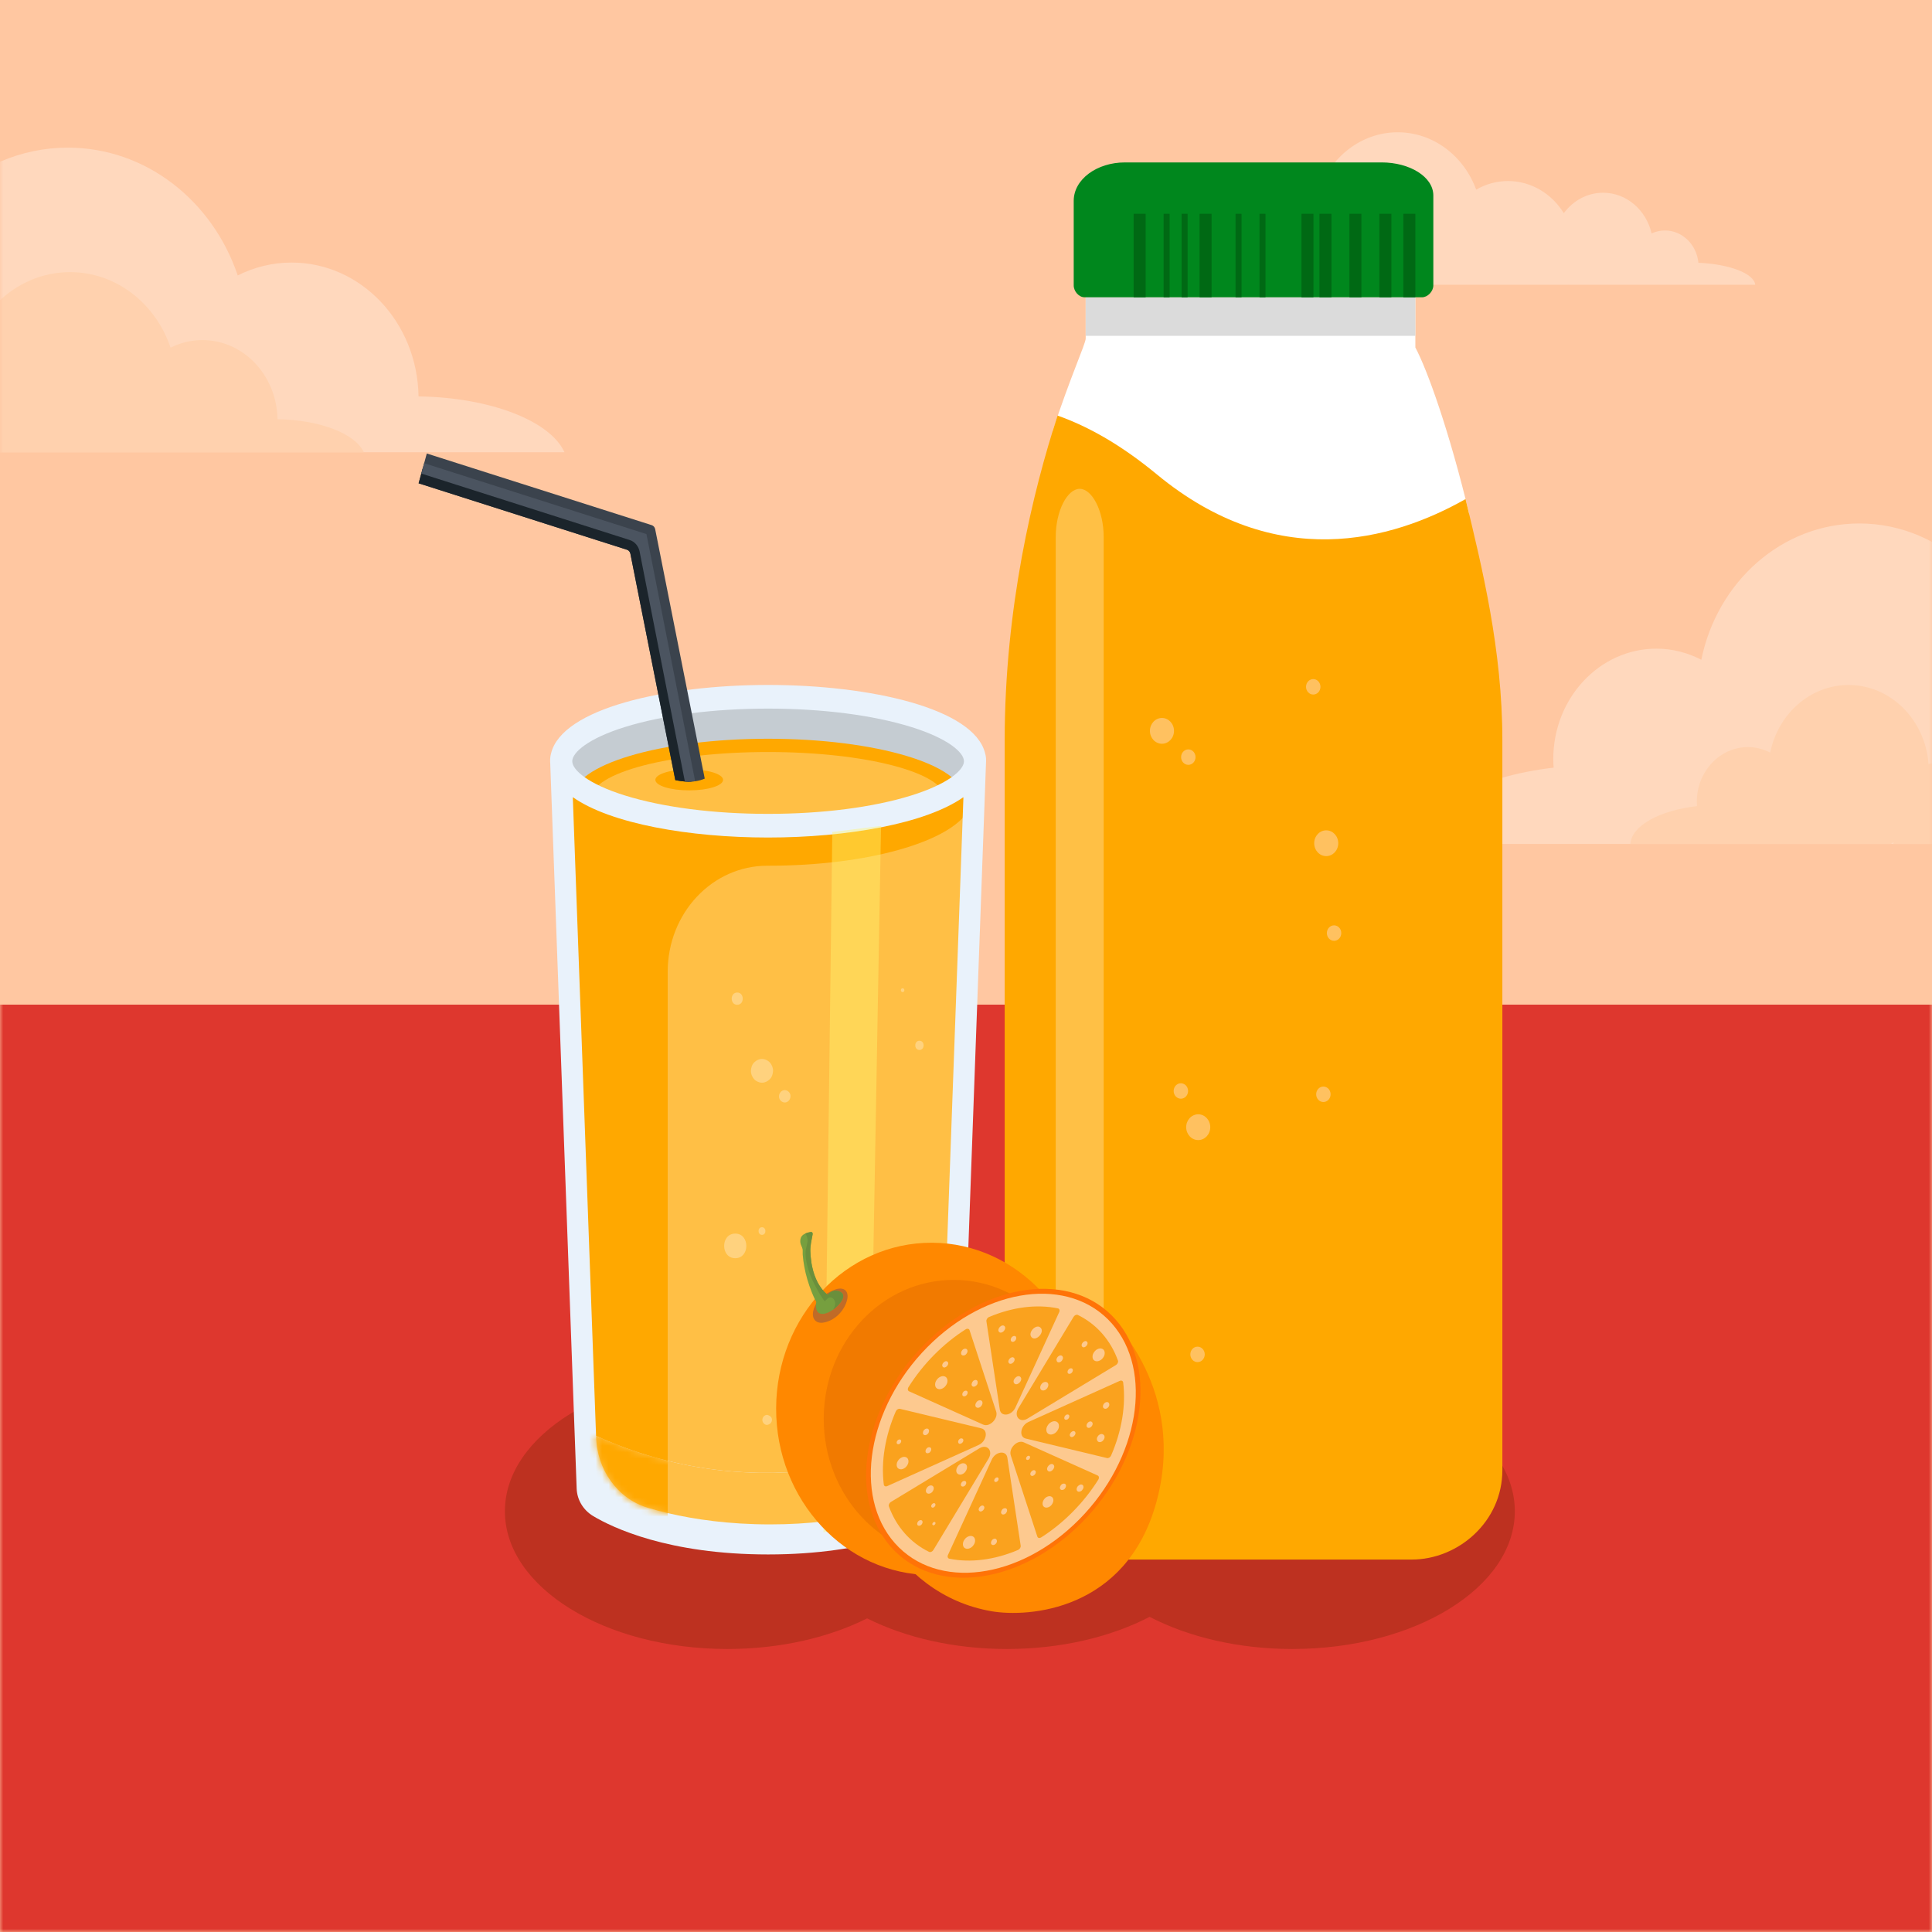 <svg width="300" height="300" viewBox="0 0 300 300" fill="none" xmlns="http://www.w3.org/2000/svg">
<rect x="0" y="0" width="300" height="300" fill="#333333" stroke="none"/>
<g clip-path="url(#clip0_1935_3525)">
<path d="M300 -21.428H0V300H300V-21.428Z" fill="#FFC7A1"/>
<mask id="mask0_1935_3525" style="mask-type:luminance" maskUnits="userSpaceOnUse" x="0" y="-22" width="300" height="322">
<path d="M300 -21.428H0V300H300V-21.428Z" fill="white"/>
</mask>
<g mask="url(#mask0_1935_3525)">
<path d="M299.999 156H0V300.095H299.999V156Z" fill="#DE372E"/>
<g opacity="0.3">
<path d="M302.65 131.048C302.71 130.845 302.778 130.643 302.859 130.443C302.567 130.655 302.262 130.849 301.962 131.048H220.4C220.776 125.327 229.515 120.563 241.251 119.198C241.221 118.766 241.19 118.333 241.19 117.891C241.19 108.41 248.363 100.722 257.214 100.722C259.714 100.722 262.07 101.354 264.179 102.446C266.639 90.347 276.688 81.284 288.717 81.284C301.909 81.284 312.719 92.183 313.749 106.033C314.897 105.753 316.087 105.592 317.315 105.592C325.338 105.592 331.965 111.916 333.137 120.162C345.859 120.778 356.01 125.304 357.678 131.048H302.65Z" fill="white"/>
<path d="M293.958 131.049C293.987 130.948 294.021 130.849 294.061 130.748C293.917 130.854 293.766 130.95 293.618 131.049H253.161C253.349 128.212 257.684 125.849 263.505 125.172C263.489 124.958 263.474 124.741 263.474 124.523C263.474 119.819 267.032 116.007 271.422 116.007C272.662 116.007 273.832 116.32 274.877 116.863C276.096 110.862 281.081 106.366 287.047 106.366C293.59 106.366 298.953 111.773 299.463 118.642C300.033 118.503 300.623 118.422 301.231 118.422C305.212 118.422 308.498 121.56 309.08 125.65C315.39 125.955 320.424 128.2 321.253 131.049H293.958Z" fill="#FEE9CC"/>
<path d="M198.596 44.212C198.599 44.204 198.604 44.197 198.607 44.19C198.614 44.197 198.623 44.204 198.63 44.212H243.468C243.472 44.204 243.476 44.197 243.479 44.19C243.487 44.197 243.495 44.204 243.502 44.212H272.554C272.331 42.448 268.558 41.015 263.727 40.801C263.455 37.984 261.233 35.787 258.531 35.787C257.795 35.787 257.096 35.952 256.461 36.246C255.621 32.62 252.571 29.928 248.926 29.928C246.452 29.928 244.253 31.171 242.829 33.1C240.968 30.095 237.782 28.111 234.162 28.111C232.374 28.111 230.691 28.595 229.222 29.448C227.313 24.233 222.578 20.54 217.036 20.54C211.312 20.54 206.45 24.478 204.672 29.961C204.468 29.944 204.263 29.928 204.054 29.928C201.58 29.928 199.381 31.171 197.958 33.1C196.096 30.095 192.91 28.111 189.29 28.111C183.549 28.111 178.894 33.098 178.894 39.249C178.894 39.769 178.93 40.279 178.995 40.781C178.776 40.775 178.556 40.772 178.334 40.772C172.913 40.772 168.492 42.297 168.249 44.212H198.596Z" fill="white"/>
<path d="M87.655 70.227C85.467 65.383 76.203 61.715 64.991 61.553C64.821 50.044 56.066 40.77 45.285 40.77C42.292 40.77 39.456 41.488 36.915 42.767C33.016 31.196 22.678 22.926 10.535 22.926C-4.095 22.926 -16.102 34.93 -17.387 50.245C-19.776 48.783 -22.535 47.937 -25.484 47.937C-33.261 47.937 -39.758 53.753 -41.426 61.543H-41.434C-52.992 61.543 -62.636 65.27 -64.873 70.227H87.655Z" fill="white"/>
<path d="M56.491 70.227C55.198 67.362 49.719 65.192 43.089 65.097C42.988 58.292 37.81 52.806 31.434 52.806C29.665 52.806 27.988 53.232 26.485 53.987C24.18 47.145 18.065 42.254 10.885 42.254C2.233 42.254 -4.868 49.353 -5.628 58.41C-7.041 57.545 -8.673 57.045 -10.416 57.045C-15.015 57.045 -18.857 60.485 -19.843 65.092H-19.849C-26.683 65.092 -32.386 67.296 -33.71 70.227H56.491Z" fill="#FEE9CC"/>
</g>
<path fill-rule="evenodd" clip-rule="evenodd" d="M178.513 218.274C184.511 215.16 192.247 213.285 200.677 213.285C219.742 213.285 235.22 222.867 235.22 234.668C235.22 246.47 219.742 256.054 200.677 256.054C192.247 256.054 184.511 254.177 178.513 251.063C172.508 254.177 164.779 256.054 156.342 256.054C148.132 256.054 140.581 254.273 134.646 251.301C128.712 254.273 121.161 256.054 112.944 256.054C93.878 256.054 78.401 246.47 78.401 234.668C78.401 222.867 93.878 213.285 112.944 213.285C121.161 213.285 128.712 215.065 134.646 218.036C140.581 215.065 148.132 213.285 156.342 213.285C164.779 213.285 172.508 215.16 178.513 218.274Z" fill="#762600" fill-opacity="0.31"/>
<path d="M87.65 118.248C87.65 123.733 101.833 128.179 119.327 128.179C136.822 128.179 151.004 123.733 151.004 118.248C151.004 112.763 136.822 108.318 119.327 108.318C101.833 108.318 87.65 112.763 87.65 118.248Z" fill="#C5CCD2"/>
<path d="M88.789 123.618L88.885 126.701L91.906 224.363C119.148 235.369 140.327 227.258 146.02 224.604L146.815 222.855L150.362 125.893L150.385 125.25C148.437 119.456 133.767 118.285 119.261 118.285C105.855 118.285 92.31 118.981 88.789 123.618Z" fill="#FFBF45"/>
<path d="M121.858 169.27C122.326 169.27 122.775 169.712 122.754 170.231C122.732 170.752 122.36 171.192 121.858 171.192C121.389 171.192 120.939 170.75 120.961 170.231C120.982 169.711 121.355 169.27 121.858 169.27Z" fill="#FFFBFC" fill-opacity="0.31"/>
<path d="M117.104 164.973C117.44 164.642 117.855 164.434 118.321 164.434C118.762 164.434 119.225 164.639 119.537 164.973C119.836 165.293 120.061 165.818 120.041 166.277C120.022 166.754 119.875 167.248 119.537 167.58C119.2 167.912 118.787 168.12 118.321 168.12C117.88 168.12 117.416 167.915 117.104 167.58C116.806 167.261 116.581 166.737 116.6 166.277C116.62 165.8 116.767 165.306 117.104 164.973Z" fill="#FFFBFC" fill-opacity="0.31"/>
<path d="M114.476 154.121C115.618 154.121 115.62 156.023 114.476 156.023C113.334 156.023 113.332 154.121 114.476 154.121Z" fill="#FFFBFC" fill-opacity="0.31"/>
<path d="M114.168 191.551C116.464 191.551 116.468 195.374 114.168 195.374C111.873 195.374 111.869 191.551 114.168 191.551Z" fill="#FFFBFC" fill-opacity="0.31"/>
<path d="M118.321 190.564C119.032 190.564 119.032 191.748 118.321 191.748C117.61 191.748 117.609 190.564 118.321 190.564Z" fill="#FFFBFC" fill-opacity="0.31"/>
<path d="M140.465 202.619C140.836 202.619 141.227 202.792 141.489 203.075C141.741 203.343 141.93 203.785 141.914 204.171C141.878 205.013 141.277 205.724 140.465 205.724C140.093 205.724 139.703 205.551 139.441 205.269C139.189 205 139 204.558 139.016 204.171C139.051 203.331 139.652 202.619 140.465 202.619Z" fill="#FFFBFC" fill-opacity="0.31"/>
<path d="M138.133 200.477C138.138 200.461 138.144 200.445 138.149 200.429C138.318 199.945 138.707 199.69 139.191 199.796C139.2 199.798 139.208 199.8 139.217 199.802C139.471 199.858 139.725 200.129 139.776 200.402C139.778 200.411 139.78 200.42 139.782 200.429C139.879 200.943 139.645 201.364 139.191 201.546C139.176 201.551 139.161 201.557 139.146 201.564C138.579 201.79 137.92 201.084 138.133 200.477Z" fill="#FFFBFC" fill-opacity="0.31"/>
<path d="M142.771 161.604C143.633 161.604 143.635 163.041 142.771 163.041C141.908 163.041 141.907 161.604 142.771 161.604Z" fill="#FFFBFC" fill-opacity="0.31"/>
<path d="M140.157 153.454C140.518 153.454 140.519 154.056 140.157 154.056C139.796 154.056 139.795 153.454 140.157 153.454Z" fill="#FFFBFC" fill-opacity="0.31"/>
<path d="M119.28 219.744C119.311 219.756 119.342 219.769 119.372 219.782C119.644 219.893 119.885 220.144 119.871 220.482C119.856 220.826 119.665 221.064 119.372 221.184C119.342 221.196 119.311 221.21 119.28 221.222C118.837 221.404 118.374 220.944 118.374 220.482C118.374 220.02 118.838 219.563 119.28 219.744Z" fill="#FFFBFC" fill-opacity="0.31"/>
<path d="M89.784 122.617C94.403 118.88 106.888 118.285 119.261 118.285C133.766 118.285 148.438 119.457 150.385 125.251L150.362 125.892C147.407 130.765 134.637 134.43 119.327 134.43H119.157C110.622 134.415 103.678 141.772 103.678 150.916V237.31L91.399 233.138L87.65 121.922L89.784 122.617Z" fill="#FFA800"/>
<path d="M88.945 123.777C88.945 118.769 102.522 114.711 119.272 114.711C136.02 114.711 149.599 118.769 149.599 123.777C149.599 123.777 134.962 129.132 118.072 129.132C101.182 129.132 88.945 123.777 88.945 123.777Z" fill="#FFA800"/>
<path d="M91.809 123.97C91.809 119.994 104.105 116.772 119.272 116.772C134.439 116.772 146.734 119.994 146.734 123.97C146.734 123.97 133.48 128.224 118.185 128.224C102.891 128.224 91.809 123.97 91.809 123.97Z" fill="#FFBF45"/>
<path d="M97.032 123.519C102.947 125.364 110.846 126.378 119.271 126.378C127.696 126.378 135.594 125.364 141.51 123.519C147.156 121.762 149.683 119.583 149.683 118.207C149.683 116.826 147.156 114.648 141.51 112.891C135.594 111.047 127.696 110.031 119.271 110.031C110.846 110.031 102.947 111.047 97.032 112.891C91.386 114.648 88.859 116.826 88.859 118.207C88.859 119.583 91.386 121.762 97.032 123.519ZM92.422 219.253L92.558 222.964C116.721 233.898 138.204 226.488 145.981 223.006L146.116 219.277L149.6 123.781C143.748 127.915 131.454 130.051 119.271 130.051C107.087 130.051 94.797 127.915 88.945 123.781L92.422 219.253ZM85.428 118.118C85.418 117.735 85.467 117.356 85.57 116.994C87.242 110.006 103.348 106.359 119.271 106.359C135.161 106.359 151.23 109.988 152.962 116.947C153.077 117.338 153.134 117.746 153.117 118.161V118.207C153.117 118.338 153.111 118.472 153.101 118.605L149.425 219.42L149.09 228.521L148.998 231.144C148.965 232.01 148.714 232.837 148.282 233.564C147.846 234.3 147.224 234.933 146.457 235.398C143.45 237.201 134.81 241.374 119.271 241.374C103.745 241.374 95.094 237.201 92.098 235.408C91.311 234.932 90.678 234.285 90.239 233.534C89.818 232.815 89.575 231.999 89.544 231.147L89.448 228.493L89.113 219.395L85.444 118.64C85.431 118.498 85.424 118.352 85.424 118.207C85.424 118.175 85.424 118.147 85.428 118.118Z" fill="#E9F2FB"/>
<path d="M92.558 222.964C92.638 228.177 95.896 232.73 100.583 234.124C101.529 234.408 102.562 234.685 103.679 234.951C107.848 235.931 113.171 236.707 119.585 236.707C122.622 236.707 125.384 236.533 127.881 236.242C130.471 235.941 132.769 235.515 134.786 235.032C135.995 234.748 137.101 234.439 138.105 234.127C139.84 233.588 141.371 232.61 142.612 231.321C144.583 229.288 145.818 226.477 145.961 223.416L145.98 223.007C145.13 223.39 144.109 223.819 142.94 224.263C140.764 225.097 138.069 225.991 134.942 226.754C132.816 227.279 130.487 227.74 127.99 228.084C120.997 229.05 112.673 229.075 103.679 226.836C100.066 225.942 96.344 224.679 92.558 222.964Z" fill="#FFBF45"/>
<mask id="mask1_1935_3525" style="mask-type:luminance" maskUnits="userSpaceOnUse" x="92" y="222" width="54" height="15">
<path d="M92.558 222.964C92.638 228.177 95.896 232.73 100.583 234.124C101.529 234.408 102.562 234.685 103.679 234.951C107.848 235.931 113.171 236.707 119.585 236.707C122.622 236.707 125.384 236.533 127.881 236.242C130.471 235.941 132.769 235.515 134.786 235.032C135.995 234.748 137.101 234.439 138.105 234.127C139.84 233.588 141.371 232.61 142.612 231.321C144.583 229.288 145.818 226.477 145.961 223.416L145.98 223.007C145.13 223.39 144.109 223.819 142.94 224.263C140.764 225.097 138.069 225.991 134.942 226.754C132.816 227.279 130.487 227.74 127.99 228.084C120.997 229.05 112.673 229.075 103.679 226.836C100.066 225.942 96.344 224.679 92.558 222.964Z" fill="white"/>
</mask>
<g mask="url(#mask1_1935_3525)">
<path d="M89.784 122.617C94.403 118.879 106.888 118.285 119.261 118.285C133.766 118.285 148.438 119.457 150.385 125.25L150.362 125.892C147.407 130.764 134.637 134.43 119.327 134.43H119.157C110.622 134.414 103.678 141.772 103.678 150.916V237.31L91.399 233.138L87.65 121.922L89.784 122.617Z" fill="#FFA800"/>
</g>
<path d="M101.764 121.098C101.764 121.998 104.118 122.729 107.022 122.729C109.925 122.729 112.279 121.998 112.279 121.098C112.279 120.2 109.925 119.469 107.022 119.469C104.118 119.469 101.764 120.2 101.764 121.098Z" fill="#FFA800"/>
<path d="M65 75.048L97.348 85.361C97.621 85.439 97.826 85.684 97.885 85.975L104.862 121.139C105.399 121.249 105.891 121.32 106.348 121.352C106.716 121.384 107.054 121.384 107.37 121.36C107.577 121.352 107.768 121.336 107.945 121.312C108.548 121.226 109.034 121.075 109.431 120.902L102.706 87.047L101.734 82.167C101.675 81.868 101.469 81.631 101.197 81.545L66.273 70.419L65.861 71.926L65.662 72.643L65.42 73.534L65 75.048Z" fill="#3B434D"/>
<path d="M65 75.047L97.348 85.361C97.621 85.439 97.826 85.684 97.885 85.975L104.862 121.138C105.399 121.249 105.891 121.319 106.348 121.352C106.716 121.383 107.054 121.383 107.37 121.359L100.917 88.893L99.946 84.012C99.887 83.711 99.681 83.476 99.409 83.389L65.662 72.642L65.42 73.534L65 75.047Z" fill="#1B242B"/>
<path d="M65.42 73.534L97.76 83.847C98.548 84.092 99.151 84.785 99.32 85.652L106.347 121.351C106.951 121.399 107.481 121.376 107.944 121.312L101.263 87.379L100.38 82.932L65.861 71.926L65.42 73.534Z" fill="#4B5460"/>
<path d="M136.807 128.245L134.853 237.29L127.866 237.914L129.238 129.186L136.807 128.245Z" fill="#FEF570" fill-opacity="0.42"/>
<path d="M228.145 79.831C225.015 66.83 221.637 57.445 219.776 53.955V46.162H168.588V52.562C168.588 53.357 166.18 58.573 163.467 66.891C168.409 68.642 173.865 71.579 179.402 76.15C198.085 91.571 216.531 86.414 228.145 79.831Z" fill="white"/>
<path d="M179.66 73.683C174.188 69.164 169.106 66.261 164.221 64.531C160.377 76.31 156.007 94.391 156.007 114.974V228.278C156.007 236.298 161.515 242.167 168.714 242.167H219.219C226.418 242.167 233.286 236.298 233.286 228.278V114.974C233.286 100.827 230.111 88.046 227.57 77.496C216.086 84.003 198.132 88.927 179.66 73.683Z" fill="#FFA800"/>
<path d="M219.775 52.145H168.587V46.162H219.775V52.145Z" fill="#DBDBDB"/>
<path d="M214.562 25.221H174.664C170.361 25.221 166.726 27.813 166.726 31.195V44.326C166.726 45.249 167.545 46.162 168.405 46.162H220.823C221.681 46.162 222.567 45.249 222.567 44.326V30.355C222.567 27.436 218.867 25.221 214.562 25.221Z" fill="#00871D"/>
<path d="M177.894 46.162H176.033V33.198H177.894V46.162Z" fill="#006914"/>
<path d="M181.617 46.162H180.686V33.198H181.617V46.162Z" fill="#006914"/>
<path d="M184.409 46.162H183.478V33.198H184.409V46.162Z" fill="#006914"/>
<path d="M188.132 46.162H186.27V33.198H188.132V46.162Z" fill="#006914"/>
<path d="M192.785 46.162H191.854V33.198H192.785V46.162Z" fill="#006914"/>
<path d="M196.508 46.162H195.577V33.198H196.508V46.162Z" fill="#006914"/>
<path d="M203.953 46.162H202.092V33.198H203.953V46.162Z" fill="#006914"/>
<path d="M206.745 46.162H204.884V33.198H206.745V46.162Z" fill="#006914"/>
<path d="M211.399 46.162H209.537V33.198H211.399V46.162Z" fill="#006914"/>
<path d="M216.052 46.162H214.191V33.198H216.052V46.162Z" fill="#006914"/>
<path d="M219.775 46.162H217.914V33.198H219.775V46.162Z" fill="#006914"/>
<path d="M171.379 222.654C171.379 226.766 169.547 230.132 167.656 230.132C165.765 230.132 163.934 226.766 163.934 222.654V83.38C163.934 79.267 165.765 75.902 167.656 75.902C169.547 75.902 171.379 79.267 171.379 83.38V222.654Z" fill="white" fill-opacity="0.27"/>
<path d="M180.429 115.49C181.461 115.49 182.298 114.594 182.298 113.488C182.298 112.382 181.461 111.485 180.429 111.485C179.396 111.485 178.559 112.382 178.559 113.488C178.559 114.594 179.396 115.49 180.429 115.49Z" fill="#FFC160"/>
<path d="M205.936 132.938C206.968 132.938 207.805 132.042 207.805 130.936C207.805 129.83 206.968 128.933 205.936 128.933C204.903 128.933 204.067 129.83 204.067 130.936C204.067 132.042 204.903 132.938 205.936 132.938Z" fill="#FFC160"/>
<path d="M186.059 177.032C187.092 177.032 187.929 176.136 187.929 175.03C187.929 173.924 187.092 173.027 186.059 173.027C185.027 173.027 184.19 173.924 184.19 175.03C184.19 176.136 185.027 177.032 186.059 177.032Z" fill="#FFC160"/>
<path d="M184.522 118.766C185.14 118.766 185.642 118.229 185.642 117.566C185.642 116.903 185.14 116.366 184.522 116.366C183.903 116.366 183.401 116.903 183.401 117.566C183.401 118.229 183.903 118.766 184.522 118.766Z" fill="#FFC160"/>
<path d="M183.365 170.607C183.983 170.607 184.485 170.07 184.485 169.407C184.485 168.744 183.983 168.207 183.365 168.207C182.746 168.207 182.244 168.744 182.244 169.407C182.244 170.07 182.746 170.607 183.365 170.607Z" fill="#FFC160"/>
<path d="M205.495 171.121C206.114 171.121 206.616 170.583 206.616 169.92C206.616 169.257 206.114 168.72 205.495 168.72C204.877 168.72 204.375 169.257 204.375 169.92C204.375 170.583 204.877 171.121 205.495 171.121Z" fill="#FFC160"/>
<path d="M185.953 211.509C186.572 211.509 187.074 210.971 187.074 210.308C187.074 209.646 186.572 209.108 185.953 209.108C185.335 209.108 184.833 209.646 184.833 210.308C184.833 210.971 185.335 211.509 185.953 211.509Z" fill="#FFC160"/>
<path d="M203.921 107.849C204.539 107.849 205.041 107.312 205.041 106.649C205.041 105.986 204.539 105.449 203.921 105.449C203.302 105.449 202.8 105.986 202.8 106.649C202.8 107.312 203.302 107.849 203.921 107.849Z" fill="#FFC160"/>
<path d="M207.154 146.088C207.772 146.088 208.274 145.55 208.274 144.888C208.274 144.225 207.772 143.687 207.154 143.687C206.535 143.687 206.033 144.225 206.033 144.888C206.033 145.55 206.535 146.088 207.154 146.088Z" fill="#FFC160"/>
<path d="M168.757 218.862C168.715 233.111 157.882 244.62 144.562 244.569C131.242 244.517 120.477 232.925 120.519 218.676C120.561 204.428 131.393 192.919 144.714 192.971C158.034 193.022 168.798 204.614 168.757 218.862Z" fill="#FF8800"/>
<path d="M126.624 205.089C127.027 205.462 127.629 205.448 128.147 205.317C129.664 204.934 130.96 203.679 131.469 202.103C131.649 201.548 131.711 200.863 131.336 200.435C130.92 199.959 130.197 200.046 129.622 200.258C128.638 200.62 127.541 201.3 126.897 202.201C126.371 202.937 125.832 204.356 126.624 205.089Z" fill="#C06B28"/>
<path d="M168.264 220.4C168.23 232.321 159.167 241.949 148.023 241.907C136.879 241.863 127.874 232.165 127.908 220.245C127.943 208.326 137.006 198.697 148.149 198.74C159.293 198.783 168.298 208.481 168.264 220.4Z" fill="#F17A00"/>
<path d="M172.516 204.766C172.516 204.766 184.431 215.914 179.515 233.423C174.821 250.147 159.684 251.176 153.972 250.194C146.253 248.868 140.591 244.047 137.004 238.222C137.004 238.222 166.074 206.466 172.516 204.766Z" fill="#FF8800"/>
<path d="M168.014 236.389C158.382 246.141 145.098 247.853 138.346 240.213C131.595 232.572 133.931 218.473 143.564 208.723C153.197 198.971 166.481 197.259 173.232 204.899C179.984 212.539 177.648 226.638 168.014 236.389Z" fill="#FF7307"/>
<path d="M167.601 235.916C158.296 245.334 145.467 246.988 138.946 239.609C132.425 232.23 134.682 218.613 143.985 209.194C153.289 199.775 166.118 198.121 172.64 205.5C179.161 212.879 176.905 226.497 167.601 235.916Z" fill="#FDC98F"/>
<path d="M166.577 234.752C164.919 236.431 163.137 237.836 161.299 238.962C160.389 239.521 159.465 240.011 158.536 240.427C154.594 242.203 150.553 242.726 147.031 241.916C146.199 241.725 145.397 241.457 144.631 241.115C143.065 240.418 141.656 239.404 140.474 238.066C139.312 236.751 138.453 235.22 137.889 233.543C137.607 232.706 137.398 231.835 137.26 230.933C136.68 227.133 137.372 222.843 139.234 218.727C139.675 217.748 140.182 216.78 140.756 215.831C141.915 213.905 143.34 212.056 145.018 210.359C146.675 208.68 148.457 207.274 150.295 206.149C151.211 205.587 152.143 205.094 153.078 204.673C157.024 202.899 161.067 202.382 164.589 203.199C165.423 203.393 166.227 203.661 166.993 204.008C168.547 204.705 169.947 205.714 171.122 207.044C172.294 208.369 173.156 209.912 173.719 211.604C173.999 212.439 174.205 213.31 174.34 214.21C174.914 218.011 174.213 222.301 172.347 226.416C171.907 227.387 171.403 228.348 170.833 229.289C169.675 231.213 168.253 233.057 166.577 234.752Z" fill="#FDC98F"/>
<path d="M173.28 211.963L159.546 220.28C158.35 221.005 157.387 219.91 158.134 218.673L166.699 204.485C166.857 204.222 167.161 204.085 167.37 204.187C168.771 204.874 170.037 205.824 171.116 207.043C172.208 208.279 173.031 209.704 173.594 211.263C173.674 211.484 173.544 211.797 173.299 211.951L173.28 211.963Z" fill="#FAA21E"/>
<path d="M144.94 240.677C144.782 240.939 144.478 241.076 144.27 240.975C142.857 240.287 141.581 239.332 140.496 238.103C139.412 236.878 138.593 235.464 138.029 233.92C137.949 233.697 138.079 233.384 138.324 233.23C138.334 233.224 138.343 233.218 138.353 233.212L152.087 224.891C153.283 224.166 154.245 225.262 153.5 226.499L144.94 240.677Z" fill="#FAA21E"/>
<path d="M166.577 234.752C165.033 236.315 163.381 237.641 161.676 238.726C161.432 238.881 161.158 238.833 161.082 238.608C161.082 238.608 161.081 238.605 161.08 238.604L156.952 225.996C156.592 224.899 157.967 223.513 158.969 223.962L170.447 229.115C170.66 229.21 170.704 229.503 170.542 229.763C169.439 231.515 168.115 233.196 166.577 234.752Z" fill="#FAA21E"/>
<path d="M152.669 221.212L141.162 216.044C140.949 215.949 140.905 215.656 141.068 215.396C142.171 213.641 143.499 211.956 145.038 210.398C146.586 208.832 148.241 207.502 149.95 206.416C150.196 206.26 150.466 206.313 150.547 206.538C150.551 206.548 150.555 206.559 150.558 206.57L154.685 219.176C155.045 220.274 153.671 221.661 152.669 221.212Z" fill="#FAA21E"/>
<path d="M158.084 240.677C154.426 242.228 150.703 242.7 147.409 242.033C147.179 241.986 147.077 241.726 147.198 241.46C147.2 241.456 147.201 241.451 147.204 241.446L153.996 226.65C154.588 225.361 156.24 225.155 156.421 226.346L158.491 240.007C158.53 240.261 158.347 240.564 158.084 240.677Z" fill="#FAA21E"/>
<path d="M155.246 218.868L153.171 205.173C153.132 204.92 153.316 204.615 153.58 204.504C157.244 202.954 160.97 202.487 164.265 203.162C164.495 203.21 164.595 203.466 164.478 203.733C164.473 203.745 164.469 203.756 164.463 203.767L157.672 218.564C157.079 219.853 155.427 220.058 155.246 218.868Z" fill="#FAA21E"/>
<path d="M151.965 224.373L137.776 230.758C137.514 230.876 137.267 230.767 137.235 230.51C136.791 226.95 137.439 222.992 139.095 219.165C139.211 218.896 139.497 218.713 139.729 218.76C139.74 218.762 139.75 218.765 139.761 218.767L152.39 221.798C153.492 222.061 153.2 223.816 151.965 224.373Z" fill="#FAA21E"/>
<path d="M172.535 226.003C172.42 226.27 172.134 226.46 171.905 226.408L171.9 226.407L159.27 223.376C158.169 223.111 158.461 221.357 159.696 220.802L173.867 214.424C174.129 214.305 174.376 214.416 174.408 214.673C174.845 218.23 174.192 222.183 172.535 226.003Z" fill="#FAA21E"/>
<path d="M155.99 205.935C155.599 205.492 154.733 206.367 155.126 206.811C155.517 207.253 156.383 206.379 155.99 205.935Z" fill="#FDC98F"/>
<path d="M157.46 210.862C157.101 210.456 156.307 211.258 156.667 211.666C157.026 212.071 157.82 211.269 157.46 210.862Z" fill="#FDC98F"/>
<path d="M161.606 206.187C160.958 205.453 159.523 206.903 160.173 207.639C160.821 208.373 162.256 206.922 161.606 206.187Z" fill="#FDC98F"/>
<path d="M158.466 213.83C158.028 213.334 157.057 214.314 157.497 214.811C157.936 215.307 158.906 214.327 158.466 213.83Z" fill="#FDC98F"/>
<path d="M157.781 207.638C157.78 207.633 157.777 207.627 157.775 207.62C157.673 207.348 157.252 207.402 157.055 207.712C157.051 207.718 157.047 207.725 157.042 207.732C156.842 208.048 156.978 208.399 157.302 208.358C157.625 208.317 157.884 207.915 157.781 207.638Z" fill="#FDC98F"/>
<path d="M162.675 214.724C162.484 214.509 162.064 214.544 161.792 214.838C161.519 215.132 161.433 215.544 161.636 215.775C161.827 215.99 162.248 215.955 162.52 215.66C162.792 215.366 162.879 214.955 162.675 214.724Z" fill="#FDC98F"/>
<path d="M164.907 211.247C164.916 211.228 164.927 211.21 164.941 211.194C165.207 210.833 164.99 210.423 164.64 210.467C164.29 210.512 163.929 210.995 164.084 211.302C164.093 211.316 164.098 211.331 164.101 211.349C164.185 211.661 164.714 211.591 164.907 211.247Z" fill="#FDC98F"/>
<path d="M166.52 212.554C166.395 212.413 166.119 212.436 165.94 212.629C165.762 212.823 165.704 213.094 165.838 213.245C165.963 213.386 166.239 213.362 166.417 213.17C166.597 212.977 166.654 212.706 166.52 212.554Z" fill="#FDC98F"/>
<path d="M171.529 210.263C171.562 210.001 171.518 209.763 171.37 209.595C171.229 209.437 170.995 209.358 170.756 209.389C170.527 209.418 170.234 209.56 170.046 209.763C169.852 209.974 169.69 210.238 169.657 210.501C169.624 210.763 169.668 211.001 169.816 211.168C169.956 211.327 170.19 211.405 170.43 211.375C170.659 211.347 170.952 211.203 171.14 211C171.334 210.79 171.496 210.526 171.529 210.263Z" fill="#FDC98F"/>
<path d="M168.791 208.346C168.451 207.96 167.697 208.721 168.039 209.107C168.379 209.493 169.132 208.732 168.791 208.346Z" fill="#FDC98F"/>
<path d="M164.424 221.597C164.457 221.326 164.412 221.079 164.259 220.906C164.114 220.741 163.871 220.66 163.623 220.692C163.385 220.721 163.082 220.87 162.887 221.08C162.686 221.298 162.518 221.571 162.484 221.844C162.451 222.115 162.496 222.362 162.649 222.535C162.794 222.7 163.037 222.781 163.286 222.749C163.523 222.72 163.826 222.571 164.02 222.361C164.222 222.143 164.389 221.87 164.424 221.597Z" fill="#FDC98F"/>
<path d="M165.978 219.723C165.86 219.589 165.596 219.611 165.426 219.794C165.256 219.979 165.201 220.237 165.33 220.381C165.449 220.516 165.711 220.494 165.881 220.31C166.052 220.125 166.107 219.868 165.978 219.723Z" fill="#FDC98F"/>
<path d="M166.92 222.319C166.594 221.95 165.872 222.679 166.199 223.049C166.526 223.418 167.247 222.69 166.92 222.319Z" fill="#FDC98F"/>
<path d="M172.253 218.066C172.252 218.057 172.251 218.047 172.249 218.039C172.222 217.867 172.131 217.741 171.962 217.714C171.803 217.688 171.614 217.763 171.472 217.908C171.328 218.051 171.249 218.25 171.263 218.421C171.279 218.603 171.392 218.706 171.551 218.745C171.559 218.748 171.567 218.75 171.576 218.751C171.883 218.827 172.306 218.398 172.253 218.066Z" fill="#FDC98F"/>
<path d="M171.509 223.247C171.527 223.096 171.511 222.923 171.412 222.838C171.396 222.825 171.382 222.813 171.368 222.8C171.264 222.712 171.157 222.654 170.996 222.675C170.856 222.693 170.679 222.779 170.565 222.902C170.447 223.03 170.349 223.19 170.33 223.349C170.309 223.517 170.347 223.635 170.425 223.753C170.437 223.77 170.447 223.786 170.458 223.803C170.527 223.905 170.702 223.946 170.835 223.929C170.976 223.911 171.155 223.824 171.27 223.699C171.389 223.57 171.489 223.409 171.509 223.247Z" fill="#FDC98F"/>
<path d="M169.637 220.929L169.629 220.912C169.499 220.616 169.072 220.67 168.836 221.013C168.832 221.02 168.828 221.026 168.823 221.033C168.586 221.379 168.764 221.767 169.109 221.723C169.452 221.679 169.769 221.229 169.637 220.929Z" fill="#FDC98F"/>
<path d="M160.76 228.384C160.445 228.027 159.747 228.732 160.063 229.089C160.379 229.446 161.076 228.742 160.76 228.384Z" fill="#FDC98F"/>
<path d="M163.598 227.455C163.189 226.991 162.283 227.907 162.693 228.372C163.104 228.835 164.008 227.92 163.598 227.455Z" fill="#FDC98F"/>
<path d="M163.417 232.517C163.293 232.376 163.085 232.306 162.872 232.333C162.667 232.359 162.408 232.486 162.241 232.666C161.88 233.058 161.765 233.606 162.037 233.915C162.161 234.055 162.369 234.125 162.582 234.098C162.786 234.072 163.046 233.945 163.213 233.765C163.575 233.374 163.69 232.825 163.417 232.517Z" fill="#FDC98F"/>
<path d="M165.447 230.475C165.303 230.313 164.988 230.34 164.784 230.561C164.581 230.782 164.515 231.091 164.668 231.263C164.811 231.424 165.126 231.397 165.33 231.178C165.533 230.957 165.6 230.648 165.447 230.475Z" fill="#FDC98F"/>
<path d="M168.026 231.394C168.133 231.264 168.213 231.148 168.238 230.991C168.261 230.858 168.231 230.706 168.152 230.627C168.07 230.544 167.954 230.49 167.817 230.514C167.671 230.538 167.557 230.61 167.429 230.719C167.419 230.727 167.41 230.735 167.4 230.743C167.29 230.835 167.205 231.025 167.185 231.149C167.163 231.283 167.193 231.437 167.273 231.517C167.355 231.6 167.473 231.654 167.611 231.631C167.739 231.608 167.901 231.545 168.002 231.424C168.009 231.414 168.018 231.404 168.026 231.394Z" fill="#FDC98F"/>
<path d="M159.899 226.117C159.805 226.01 159.597 226.028 159.462 226.173C159.328 226.319 159.286 226.522 159.386 226.636C159.48 226.742 159.688 226.725 159.823 226.58C159.957 226.435 160 226.231 159.899 226.117Z" fill="#FDC98F"/>
<path d="M155.004 229.483C154.751 229.197 154.19 229.764 154.444 230.051C154.697 230.338 155.258 229.771 155.004 229.483Z" fill="#FDC98F"/>
<path d="M156.3 234.29C156.158 234.13 155.846 234.156 155.645 234.373C155.443 234.592 155.378 234.897 155.53 235.07C155.671 235.229 155.983 235.203 156.184 234.984C156.386 234.765 156.451 234.461 156.3 234.29Z" fill="#FDC98F"/>
<path d="M152.77 233.876C152.444 233.507 151.723 234.236 152.05 234.606C152.376 234.975 153.097 234.246 152.77 233.876Z" fill="#FDC98F"/>
<path d="M151.401 239.378C151.434 239.116 151.39 238.878 151.243 238.71C151.103 238.552 150.869 238.473 150.629 238.504C150.399 238.533 150.106 238.675 149.919 238.878C149.724 239.089 149.563 239.353 149.53 239.616C149.497 239.878 149.54 240.116 149.689 240.283C149.829 240.442 150.063 240.52 150.303 240.49C150.532 240.462 150.825 240.318 151.012 240.115C151.207 239.905 151.369 239.641 151.401 239.378Z" fill="#FDC98F"/>
<path d="M154.763 239.5C154.835 239.319 154.804 239.173 154.721 239.052L154.698 239.021C154.612 238.896 154.4 238.9 154.244 238.982C154.064 239.076 153.942 239.252 153.901 239.442C153.898 239.458 153.894 239.474 153.89 239.491C153.816 239.837 154.142 240.01 154.441 239.854C154.583 239.78 154.701 239.654 154.763 239.5Z" fill="#FDC98F"/>
<path d="M153.052 236.704C153.045 236.697 153.031 236.711 153.037 236.719C153.043 236.726 153.058 236.711 153.052 236.704Z" fill="#FDC98F"/>
<path d="M150.013 227.399C149.889 227.259 149.682 227.188 149.47 227.215C149.266 227.241 149.008 227.368 148.842 227.548C148.481 227.938 148.367 228.483 148.638 228.79C148.762 228.931 148.969 229 149.182 228.973C149.385 228.948 149.644 228.821 149.809 228.641C150.17 228.251 150.284 227.705 150.013 227.399Z" fill="#FDC98F"/>
<path d="M149.965 230.045C149.838 229.902 149.558 229.926 149.378 230.121C149.197 230.318 149.14 230.59 149.275 230.744C149.402 230.888 149.682 230.863 149.861 230.668C150.043 230.473 150.1 230.199 149.965 230.045Z" fill="#FDC98F"/>
<path d="M144.881 230.788C144.698 230.58 144.291 230.614 144.028 230.898C143.766 231.183 143.682 231.58 143.879 231.802C144.063 232.011 144.469 231.977 144.732 231.693C144.995 231.409 145.078 231.011 144.881 230.788Z" fill="#FDC98F"/>
<path d="M143.182 236.131C143.055 235.988 142.775 236.012 142.595 236.207C142.415 236.402 142.357 236.676 142.492 236.83C142.619 236.974 142.898 236.949 143.078 236.754C143.26 236.559 143.318 236.285 143.182 236.131Z" fill="#FDC98F"/>
<path d="M145.202 233.481C144.955 233.202 144.41 233.754 144.658 234.033C144.904 234.312 145.448 233.761 145.202 233.481Z" fill="#FDC98F"/>
<path d="M145.222 236.377C145.038 236.168 144.629 236.581 144.814 236.79C144.998 237 145.408 236.586 145.222 236.377Z" fill="#FDC98F"/>
<path d="M141.056 227.072C141.088 226.818 141.045 226.588 140.902 226.426C140.767 226.272 140.54 226.197 140.308 226.226C140.086 226.254 139.803 226.393 139.622 226.588C139.433 226.792 139.276 227.048 139.245 227.302C139.213 227.556 139.255 227.785 139.399 227.948C139.535 228.102 139.76 228.177 139.993 228.148C140.215 228.12 140.497 227.981 140.679 227.785C140.867 227.581 141.024 227.327 141.056 227.072Z" fill="#FDC98F"/>
<path d="M139.879 223.592C139.771 223.47 139.533 223.49 139.38 223.656C139.226 223.822 139.178 224.055 139.293 224.185C139.4 224.306 139.638 224.286 139.79 224.12C139.945 223.954 139.993 223.723 139.879 223.592Z" fill="#FDC98F"/>
<path d="M144.527 224.82C144.392 224.666 144.093 224.692 143.901 224.901C143.707 225.11 143.645 225.402 143.79 225.567C143.925 225.72 144.224 225.695 144.417 225.486C144.611 225.277 144.672 224.984 144.527 224.82Z" fill="#FDC98F"/>
<path d="M144.216 222.421C144.218 222.413 144.22 222.405 144.222 222.397C144.273 222.22 144.29 222.045 144.179 221.932C144.101 221.855 143.997 221.812 143.869 221.828C143.749 221.843 143.613 221.916 143.513 222.017C143.361 222.17 143.318 222.335 143.312 222.513C143.311 222.521 143.311 222.528 143.31 222.536C143.307 222.64 143.374 222.728 143.438 222.78C143.507 222.834 143.6 222.867 143.703 222.85C143.784 222.835 143.865 222.804 143.944 222.755C144.045 222.693 144.183 222.537 144.216 222.421Z" fill="#FDC98F"/>
<path d="M149.59 223.715C149.621 223.469 149.48 223.348 149.265 223.348H149.243C149.041 223.349 148.804 223.611 148.779 223.818C148.753 224.022 148.881 224.243 149.105 224.188C149.114 224.186 149.121 224.183 149.129 224.182C149.239 224.155 149.332 224.12 149.426 224.024C149.507 223.943 149.577 223.818 149.59 223.715Z" fill="#FDC98F"/>
<path d="M147.114 214.579C147.148 214.313 147.103 214.072 146.953 213.902C146.811 213.74 146.573 213.661 146.329 213.692C146.096 213.721 145.799 213.867 145.609 214.073C145.412 214.285 145.247 214.553 145.214 214.821C145.18 215.087 145.225 215.329 145.375 215.498C145.518 215.659 145.755 215.74 145.999 215.709C146.232 215.679 146.529 215.534 146.719 215.328C146.917 215.114 147.081 214.846 147.114 214.579Z" fill="#FDC98F"/>
<path d="M147.155 211.471C146.81 211.081 146.049 211.851 146.394 212.241C146.738 212.631 147.5 211.861 147.155 211.471Z" fill="#FDC98F"/>
<path d="M150.147 209.535C149.995 209.363 149.66 209.391 149.444 209.625C149.227 209.86 149.158 210.187 149.321 210.371C149.472 210.543 149.808 210.515 150.023 210.28C150.24 210.046 150.309 209.719 150.147 209.535Z" fill="#FDC98F"/>
<path d="M150.186 216.032C150.06 215.889 149.78 215.913 149.599 216.108C149.419 216.303 149.361 216.578 149.496 216.731C149.623 216.875 149.902 216.85 150.083 216.655C150.264 216.46 150.322 216.186 150.186 216.032Z" fill="#FDC98F"/>
<path d="M152.464 217.553C152.298 217.362 151.926 217.394 151.687 217.653C151.447 217.912 151.371 218.275 151.551 218.478C151.718 218.668 152.089 218.636 152.328 218.378C152.569 218.118 152.645 217.756 152.464 217.553Z" fill="#FDC98F"/>
<path d="M151.804 214.772C151.805 214.75 151.806 214.73 151.807 214.708C151.814 214.577 151.806 214.47 151.73 214.383C151.664 214.309 151.545 214.262 151.431 214.282C151.312 214.303 151.182 214.359 151.085 214.465C150.982 214.577 150.933 214.687 150.896 214.824C150.89 214.846 150.884 214.867 150.878 214.89C150.845 215.007 150.896 215.15 150.956 215.22C151.022 215.295 151.144 215.342 151.26 215.322C151.488 215.283 151.79 215.041 151.804 214.772Z" fill="#FDC98F"/>
<path d="M130.871 201.609C130.665 202.166 130.054 202.864 129.353 203.368C128.743 203.801 128.066 204.084 127.53 204.013C126.383 203.845 126.746 202.192 126.746 202.192C126.763 202.122 126.572 201.848 126.548 201.786C126.366 201.406 126.202 201.026 126.045 200.637C125.533 199.363 125.138 198.037 124.889 196.685C124.774 196.057 124.691 195.43 124.642 194.793C124.625 194.528 124.667 194.227 124.625 193.979C124.567 193.653 124.353 193.361 124.287 193.016C124.229 192.654 124.27 192.247 124.493 191.955C124.634 191.77 124.824 191.646 125.03 191.557C125.055 191.54 125.088 191.522 125.121 191.514C125.351 191.425 125.583 191.354 125.822 191.319C125.912 191.301 126.011 191.293 126.094 191.354C126.209 191.443 126.193 191.628 126.16 191.787C126.003 192.636 125.805 193.423 125.83 194.289C125.846 194.801 125.888 195.315 125.962 195.819C125.97 195.881 125.979 195.952 125.987 196.022C126.011 196.163 126.037 196.314 126.061 196.455C126.078 196.535 126.094 196.623 126.119 196.721C126.177 197.003 126.251 197.286 126.333 197.569C126.548 198.258 126.828 198.939 127.2 199.549C127.258 199.637 127.324 199.734 127.389 199.823C127.398 199.84 127.406 199.858 127.414 199.867C127.481 199.964 127.546 200.062 127.629 200.159C127.687 200.248 127.752 200.327 127.835 200.407C127.892 200.486 127.967 200.566 128.041 200.637C128.083 200.681 128.124 200.716 128.165 200.752C128.223 200.805 128.281 200.858 128.338 200.902C128.412 200.964 128.487 201.017 128.561 201.061C128.561 201.061 128.792 200.663 129.345 200.469C129.898 200.265 131.234 200.575 130.871 201.609Z" fill="#769F3F"/>
<path d="M130.872 201.609C130.665 202.166 130.055 202.864 129.354 203.368C129.535 203.076 129.676 202.758 129.683 202.414C129.683 201.954 129.37 201.459 128.941 201.459C128.578 201.468 128.305 201.803 128.075 202.104C128.034 202.024 128 201.963 127.935 201.892C127.324 201.097 126.895 200.248 126.433 199.346C125.929 198.4 125.542 197.375 125.302 196.314C125.162 195.686 125.063 195.041 125.088 194.396C125.113 193.741 125.435 193.148 125.393 192.477C125.368 192.141 125.244 191.787 125.03 191.557C125.055 191.54 125.088 191.522 125.121 191.514C125.352 191.425 125.583 191.354 125.822 191.319C125.913 191.301 126.012 191.293 126.095 191.354C126.21 191.443 126.194 191.628 126.16 191.787C126.003 192.636 125.805 193.423 125.83 194.29C125.846 194.802 125.888 195.315 125.962 195.819C125.971 195.881 125.979 195.952 125.987 196.022C126.003 196.163 126.028 196.305 126.061 196.455C126.078 196.535 126.095 196.623 126.119 196.721C126.177 197.003 126.251 197.286 126.334 197.569C126.548 198.258 126.828 198.939 127.2 199.55C127.266 199.647 127.324 199.735 127.389 199.824C127.398 199.841 127.406 199.859 127.415 199.868C127.488 199.965 127.555 200.062 127.629 200.16C127.695 200.248 127.761 200.328 127.835 200.407C127.901 200.486 127.967 200.566 128.041 200.637C128.083 200.681 128.124 200.716 128.165 200.752C128.223 200.805 128.281 200.858 128.338 200.902C128.413 200.964 128.487 201.017 128.561 201.061C128.561 201.061 128.793 200.663 129.345 200.469C129.898 200.265 131.235 200.575 130.872 201.609Z" fill="#6A8F3C"/>
</g>
</g>
<defs>
<clipPath id="clip0_1935_3525">
<rect width="300" height="300" fill="white"/>
</clipPath>
</defs>
</svg>
